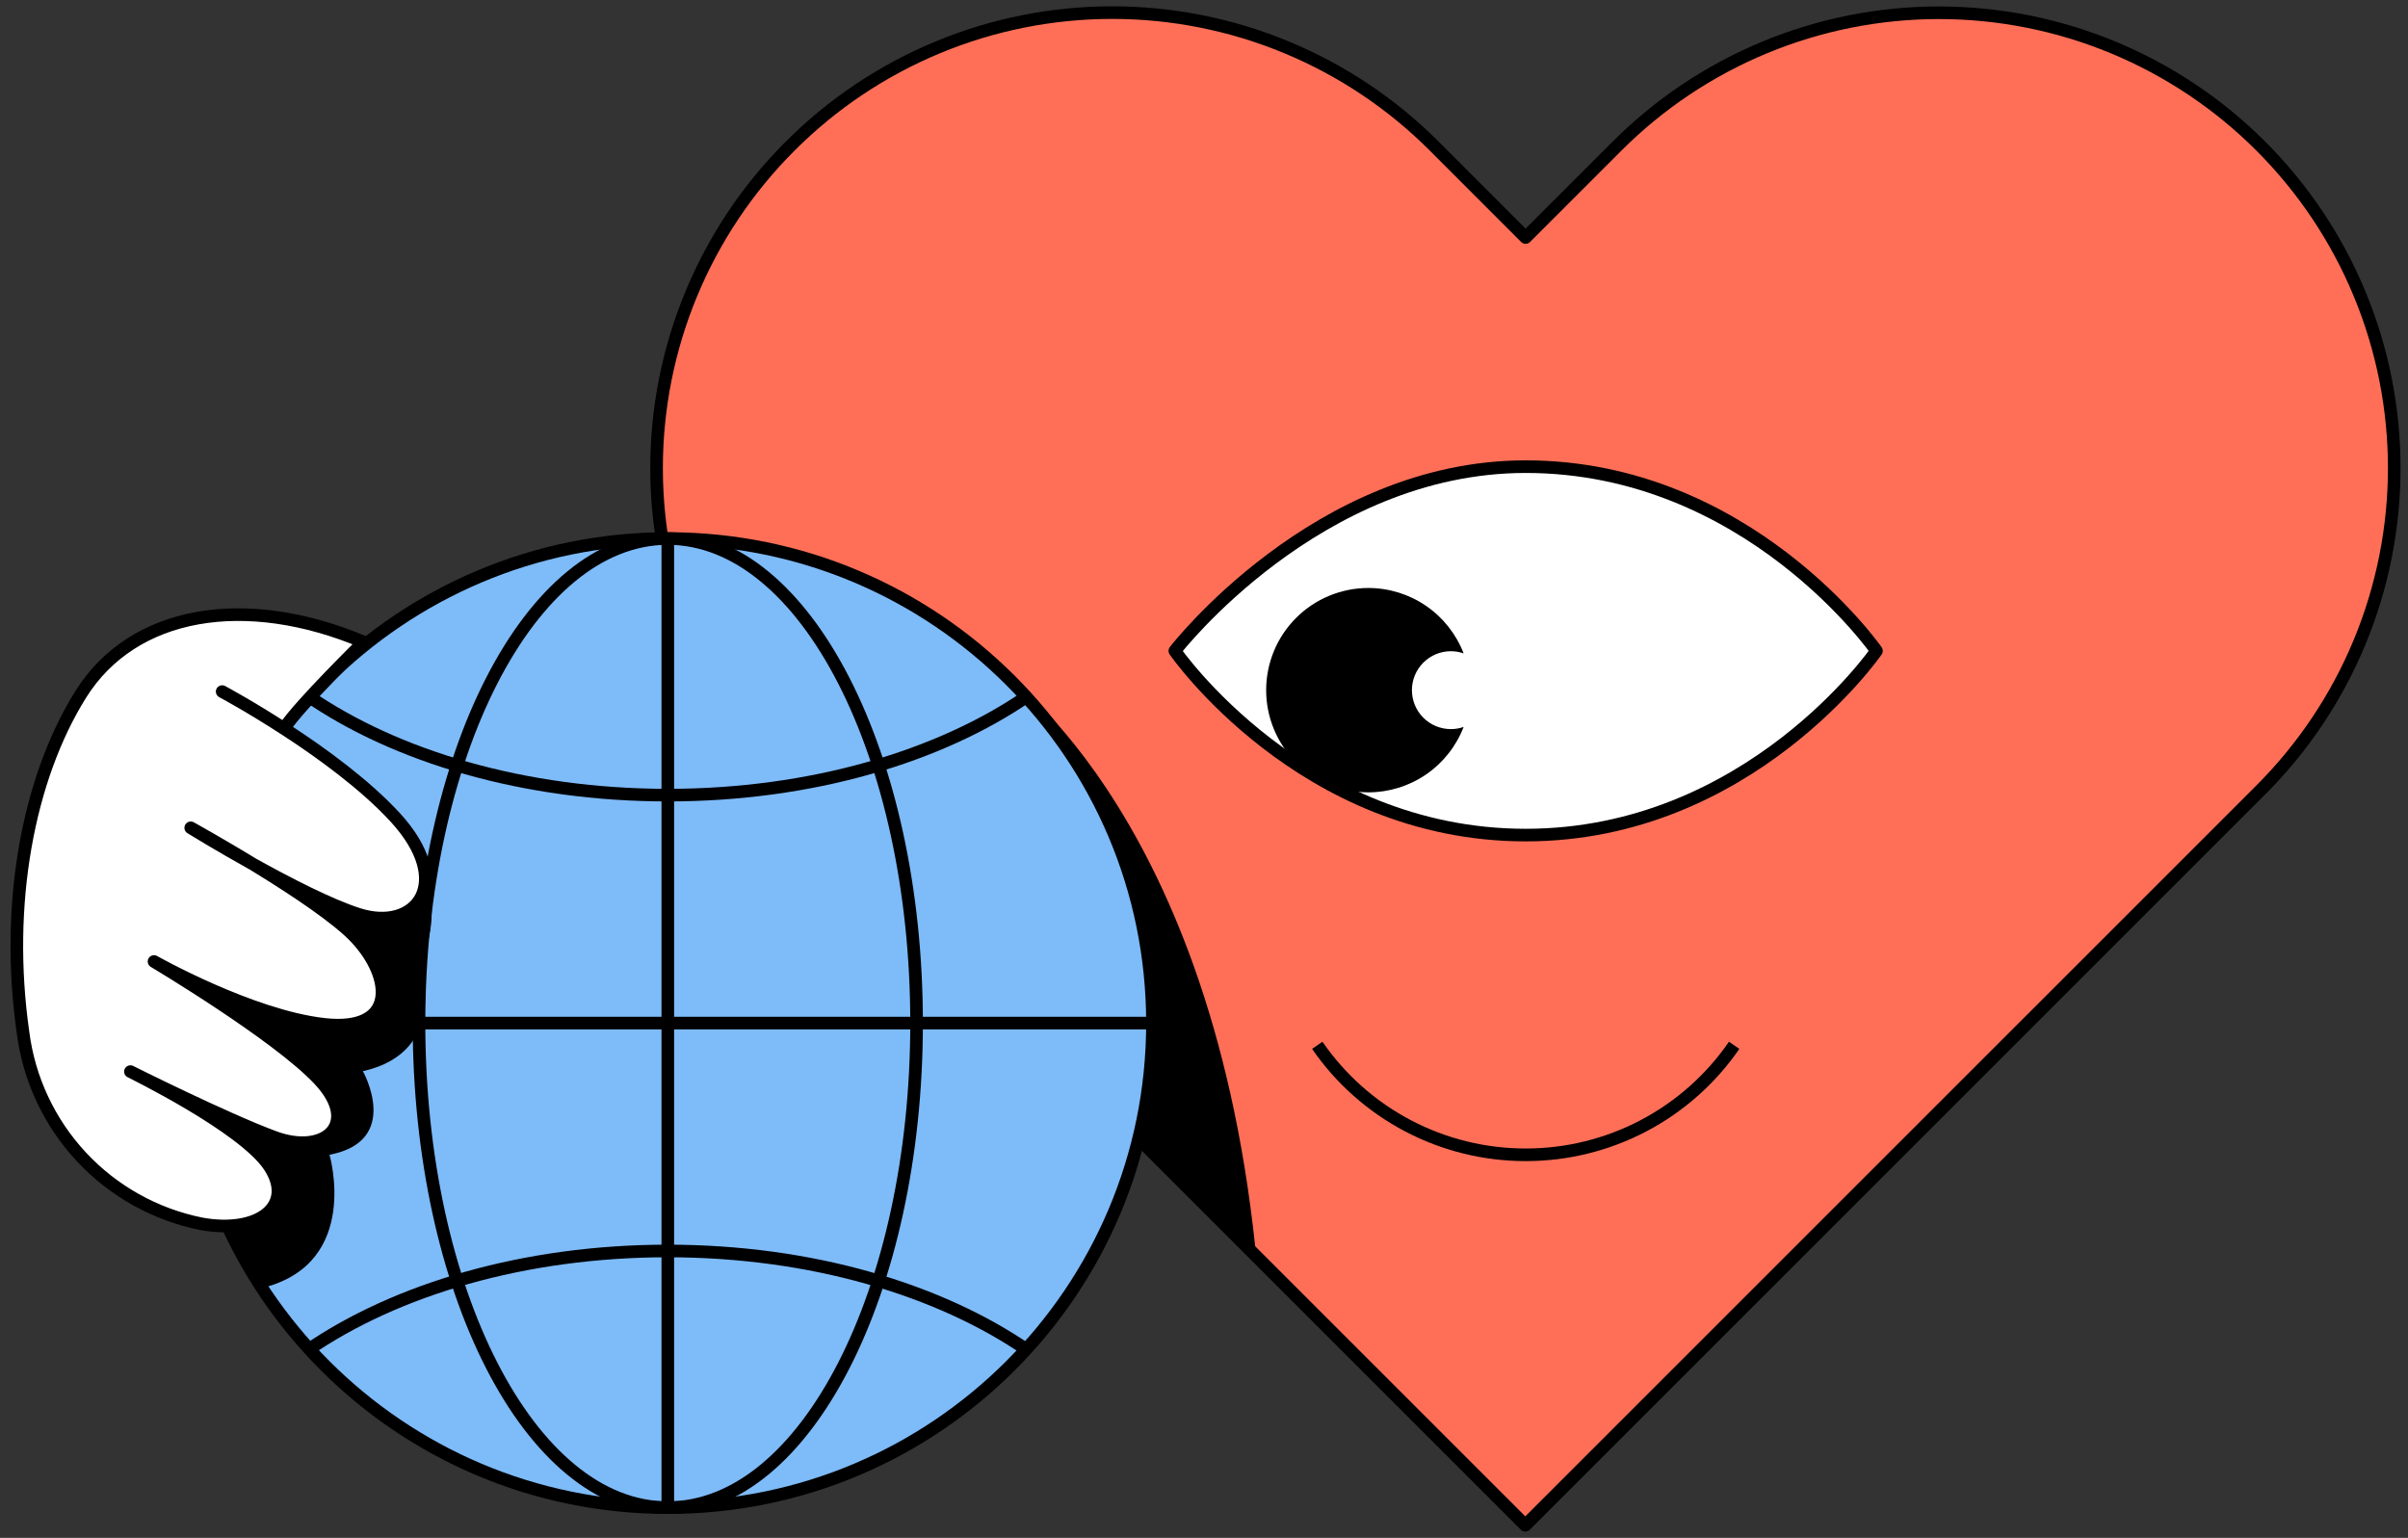 <svg width="191" height="122" viewBox="0 0 191 122" fill="none" xmlns="http://www.w3.org/2000/svg">
<rect x="0" y="0" width="191" height="122" fill="#333333" stroke="none"/>
<path d="M179.333 11.599C175.981 8.242 171.999 5.58 167.617 3.763C163.234 1.947 158.537 1.012 153.793 1.012C149.049 1.012 144.351 1.947 139.969 3.763C135.586 5.58 131.605 8.242 128.252 11.599L121.009 18.842L113.77 11.599C110.416 8.239 106.433 5.573 102.049 3.755C97.664 1.936 92.964 1 88.217 1C83.471 1 78.77 1.936 74.386 3.755C70.001 5.573 66.018 8.239 62.665 11.599C59.309 14.951 56.646 18.933 54.83 23.315C53.013 27.698 52.078 32.395 52.078 37.139C52.078 41.883 53.013 46.581 54.83 50.963C56.646 55.346 59.309 59.327 62.665 62.68L69.909 69.924L120.985 121L172.066 69.924L179.31 62.68C182.668 59.328 185.332 55.348 187.151 50.967C188.969 46.585 189.907 41.888 189.909 37.144C189.911 32.4 188.978 27.702 187.163 23.319C185.349 18.936 182.688 14.953 179.333 11.599Z" fill="#FF6F57" stroke="black" stroke-linejoin="round"/>
<path d="M78.828 52.782C78.828 52.782 95.824 63.566 99.565 98.931L87.563 88.176L78.828 52.782Z" fill="black"/>
<path d="M52.972 119.603C74.203 119.603 91.413 102.392 91.413 81.162C91.413 59.931 74.203 42.721 52.972 42.721C31.742 42.721 14.531 59.931 14.531 81.162C14.531 102.392 31.742 119.603 52.972 119.603Z" fill="#7EBBF9" stroke="black" stroke-miterlimit="10"/>
<path d="M52.968 119.603C63.867 119.603 72.702 102.392 72.702 81.162C72.702 59.931 63.867 42.721 52.968 42.721C42.069 42.721 33.234 59.931 33.234 81.162C33.234 102.392 42.069 119.603 52.968 119.603Z" stroke="black" stroke-miterlimit="10"/>
<path d="M52.969 42.721V119.603" stroke="black" stroke-miterlimit="10"/>
<path d="M14.531 81.162H91.413" stroke="black" stroke-miterlimit="10"/>
<path d="M81.559 55.178C74.526 60.026 64.319 63.078 52.959 63.078C41.599 63.078 31.392 60.021 24.359 55.159" stroke="black" stroke-miterlimit="10"/>
<path d="M24.359 107.141C31.392 102.293 41.599 99.241 52.959 99.241C64.319 99.241 74.526 102.298 81.559 107.16" stroke="black" stroke-miterlimit="10"/>
<path d="M121.014 66.248C138.755 66.248 148.84 51.634 148.84 51.634C148.84 51.634 138.67 37.02 121.014 37.02C104.444 37.02 93.188 51.634 93.188 51.634C93.188 51.634 103.272 66.248 121.014 66.248Z" fill="white" stroke="black" stroke-linecap="round" stroke-linejoin="round"/>
<path d="M31.902 65.568C31.902 65.568 36.038 70.636 33.309 76.483C33.309 76.483 35.723 83.422 28.784 84.978C28.784 84.978 31.902 90.515 26.136 91.608C26.136 91.608 28.63 100.103 20.978 102.129C20.978 102.129 16.843 95.424 16.065 93.943C15.286 92.461 14.273 80.693 14.273 79.99C14.273 79.286 15.521 73.13 15.521 73.13L17.466 66.895L23.238 63.777L31.902 65.568Z" fill="black"/>
<path d="M115.081 57.841C114.262 57.841 113.476 57.516 112.897 56.936C112.317 56.357 111.992 55.571 111.992 54.752C111.992 53.932 112.317 53.146 112.897 52.567C113.476 51.987 114.262 51.662 115.081 51.662C115.426 51.661 115.769 51.72 116.094 51.835C115.506 50.308 114.469 48.995 113.12 48.068C111.771 47.142 110.173 46.646 108.536 46.645C106.386 46.645 104.324 47.499 102.804 49.019C101.284 50.54 100.43 52.602 100.43 54.752C100.43 56.901 101.284 58.963 102.804 60.484C104.324 62.004 106.386 62.858 108.536 62.858C110.173 62.857 111.771 62.361 113.12 61.435C114.469 60.508 115.506 59.195 116.094 57.668C115.769 57.783 115.426 57.842 115.081 57.841Z" fill="black"/>
<path d="M104.484 82.925C106.329 85.605 108.799 87.797 111.68 89.311C114.561 90.824 117.766 91.614 121.021 91.612C124.274 91.613 127.479 90.823 130.359 89.309C133.239 87.796 135.708 85.605 137.552 82.925" stroke="black" stroke-linejoin="round"/>
<path d="M17.622 54.864C17.622 54.864 26.563 59.642 31.345 64.841C36.127 70.041 33.005 73.988 28.434 72.53C23.862 71.072 15.128 65.671 15.128 65.671C15.128 65.671 25.316 71.297 28.227 74.401C31.139 77.505 31.552 81.903 25.733 81.265C19.915 80.627 12.216 76.276 12.216 76.276C12.216 76.276 21.987 82.095 25.316 85.653C28.645 89.212 25.733 91.683 21.781 90.225C17.828 88.766 10.345 85.011 10.345 85.011C10.345 85.011 19.286 89.376 21.363 92.513C23.44 95.649 20.534 97.918 15.962 97.084C12.315 96.352 8.989 94.494 6.453 91.772C3.918 89.05 2.299 85.602 1.827 81.912C0.368 71.724 2.239 61.751 6.398 55.094C10.556 48.436 19.493 46.987 28.851 50.935C28.851 50.935 23.834 55.849 22.582 57.719" fill="white"/>
<path d="M17.622 54.864C17.622 54.864 26.563 59.642 31.345 64.841C36.127 70.041 33.005 73.988 28.434 72.53C23.862 71.072 15.128 65.671 15.128 65.671C15.128 65.671 25.316 71.297 28.227 74.401C31.139 77.505 31.552 81.903 25.733 81.265C19.915 80.627 12.216 76.276 12.216 76.276C12.216 76.276 21.987 82.095 25.316 85.653C28.645 89.212 25.733 91.683 21.781 90.225C17.828 88.766 10.345 85.011 10.345 85.011C10.345 85.011 19.286 89.376 21.363 92.513C23.44 95.649 20.534 97.918 15.962 97.084C12.315 96.352 8.989 94.494 6.453 91.772C3.918 89.05 2.299 85.602 1.827 81.912C0.368 71.724 2.239 61.751 6.398 55.094C10.556 48.436 19.493 46.987 28.851 50.935C28.851 50.935 23.834 55.849 22.582 57.719" stroke="black" stroke-linecap="round" stroke-linejoin="round"/>
</svg>

